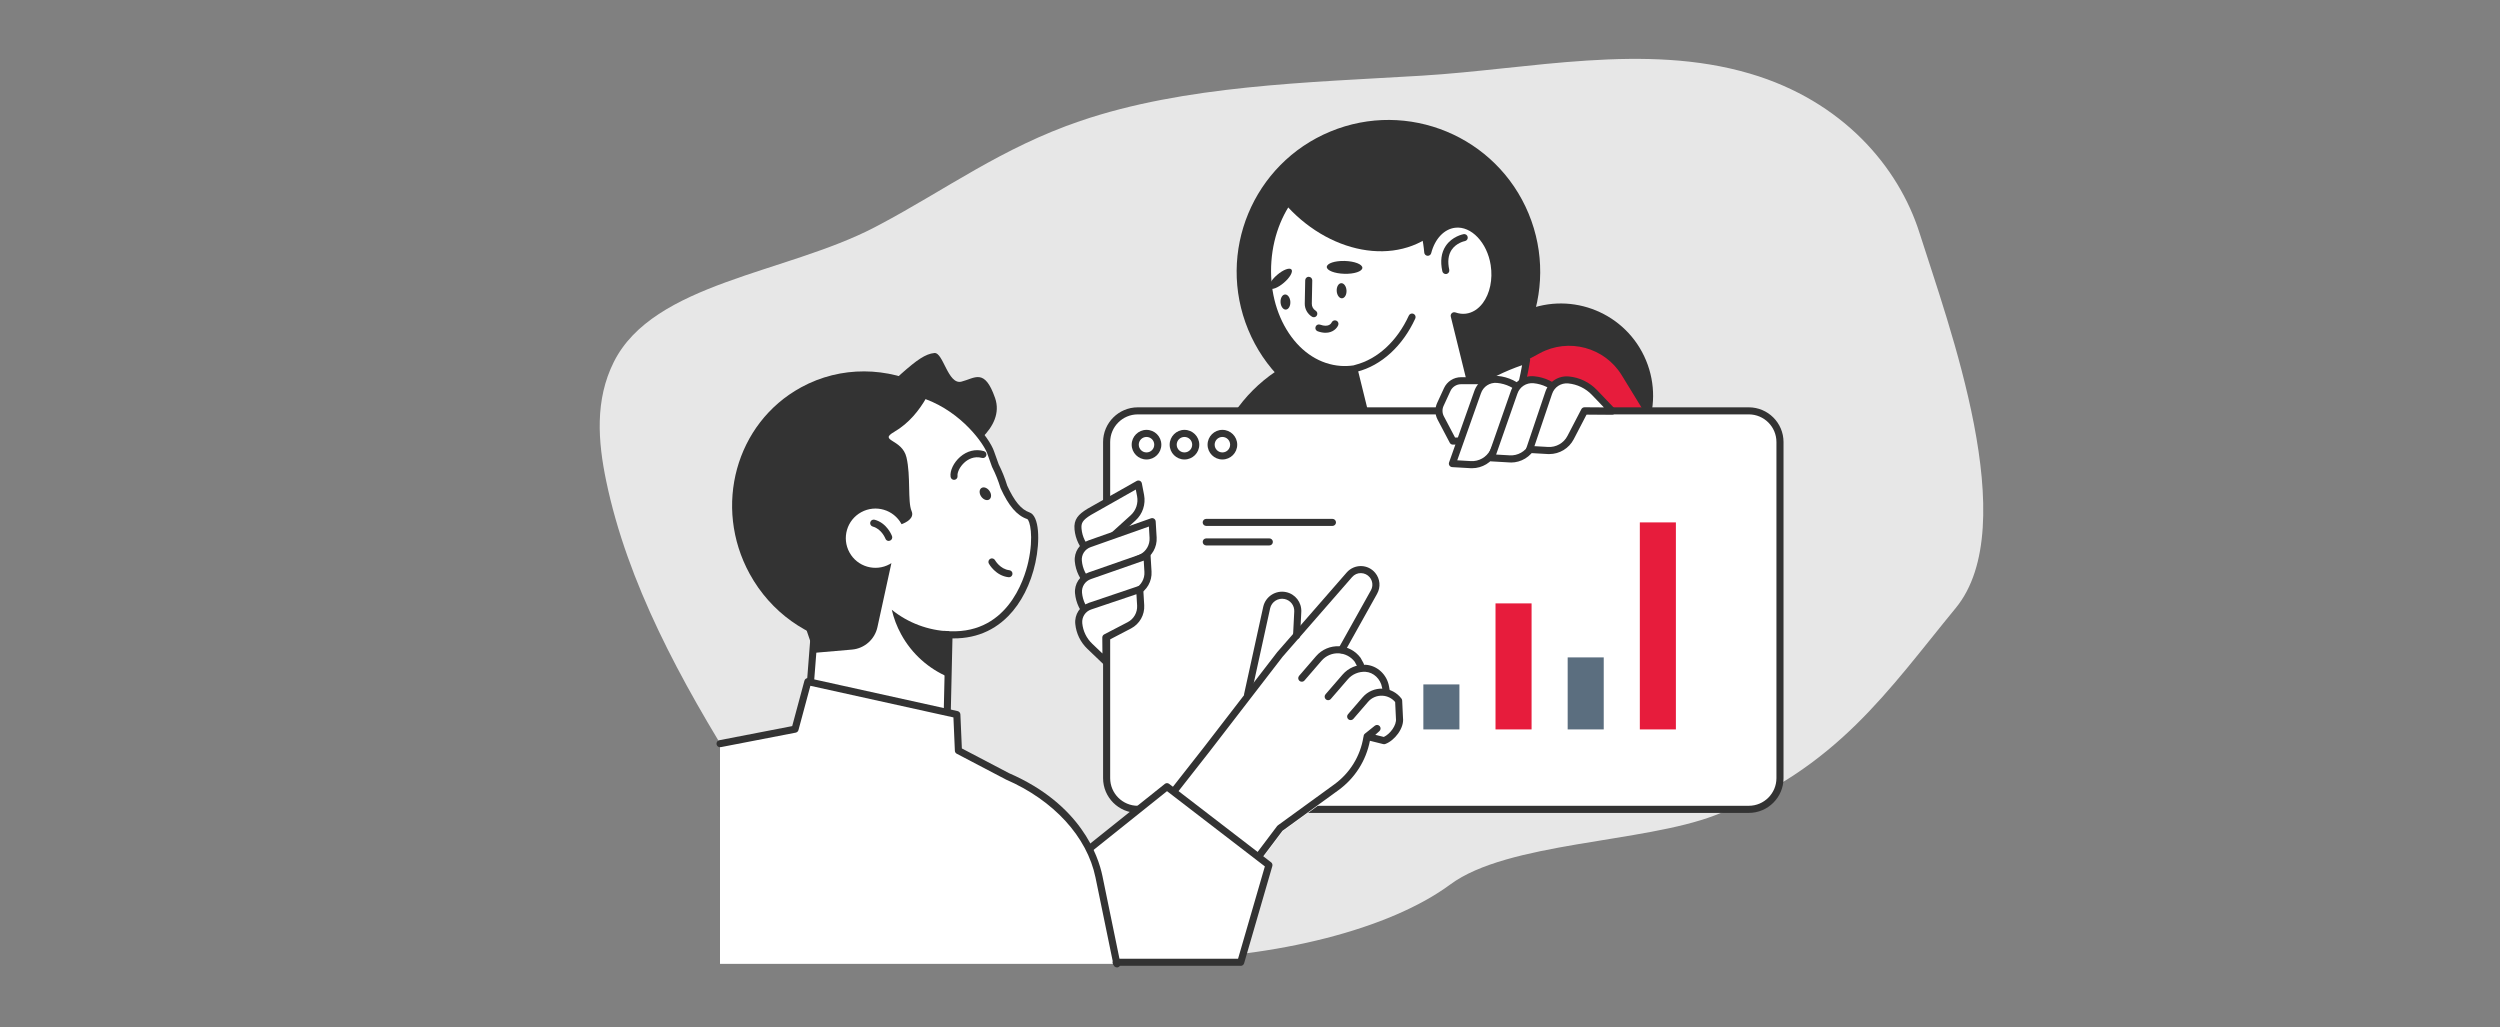<?xml version="1.0" encoding="UTF-8"?><svg id="Layer_1" xmlns="http://www.w3.org/2000/svg" viewBox="0 0 730 300"><rect x="0" y="0" width="730" height="300" fill="#808080" stroke="none"/><defs><style>.cls-1{fill:#fff;}.cls-2{fill:#333;}.cls-3{fill:#e7e7e7;}.cls-4{fill:#5b6e7f;}.cls-5{fill:#e71c3c;}</style></defs><path class="cls-3" d="m256.76,65.65c-.47.25-.93.49-1.4.74-25.83,13.45-64.55,16.17-76.13,39.31-5.56,11.11-4.63,23.2-2.21,34.81,6.19,29.68,21.58,58.14,38.94,85.76,6.59,10.49,13.7,21.12,25.32,29.41,50.24,35.89,146.77,28.78,182.22,2.57,16.75-12.39,56.32-12.11,77.33-20.2,35.51-13.66,50.47-36.45,70.24-60.5,19.77-24.05-2.06-82.63-10.56-109.5-6.13-19.37-22.49-38.59-49.51-46.55-30.77-9.07-64.23-1.31-95.89.6-33.47,2.01-69.15,2.82-99.71,13.24-22.81,7.77-39.27,20.05-58.63,30.31Z"/><g><g><circle class="cls-2" cx="397.18" cy="145.28" r="44.31"/><circle class="cls-2" cx="455.76" cy="115.56" r="26.94" transform="translate(-9.53 183.21) rotate(-22.5)"/><path class="cls-5" d="m379.01,141.28l70.61-38.14c8.43-4.55,18.94-1.72,23.94,6.45l13.52,22.08-58.62,38.47-49.46-28.85Z"/><circle class="cls-2" cx="405.42" cy="79.34" r="44.31" transform="translate(.5 161.19) rotate(-22.5)"/><g><path class="cls-1" d="m391.37,107.85c1.35.1,2.68.04,3.99-.14l5.07,20.58-12.73,6.16-.09.05c6.34,11.01,14.82,17.76,24.15,17.76,16.01,0,29.54-19.85,34-47.13-5.59,1.75-11,4.29-16.05,7.68l-5.08-20.6c1.13.4,2.32.56,3.52.41,5.62-.71,9.34-7.65,8.14-15.37-1.11-7.13-6.27-12.4-11.51-11.78-3.79.45-6.72,3.74-7.88,8.18-1.15-13.84-9.82-24.83-21.13-25.67-12.9-.95-24.35,11.68-25.57,28.21-1.22,16.53,8.25,30.71,21.15,31.66Z"/><path class="cls-2" d="m411.76,153.28c-9.36,0-18.26-6.49-25.04-18.27-.14-.24-.17-.53-.1-.79.07-.27.25-.49.49-.63.02,0,.12-.07.14-.08l11.98-5.79-4.65-18.88c-1.11.11-2.2.12-3.28.04-6.56-.48-12.48-4.19-16.65-10.44-4.12-6.17-6.06-14.1-5.45-22.32,1.26-17.07,13.22-30.15,26.67-29.17,10.53.78,19.15,10.09,21.55,22.71,1.69-2.96,4.28-4.87,7.25-5.22,5.79-.68,11.46,4.99,12.65,12.65.73,4.71-.28,9.45-2.71,12.67-1.68,2.23-3.86,3.57-6.32,3.88-.74.09-1.49.08-2.24-.02l4.32,17.52c4.66-2.97,9.72-5.32,15.08-7,.34-.11.72-.03.99.21s.4.59.34.95c-4.7,28.71-18.77,47.99-35.02,47.99Zm-22.69-18.35c6.32,10.51,14.35,16.29,22.69,16.29,14.65,0,27.96-18.24,32.69-44.58-5.04,1.73-9.8,4.09-14.16,7.02-.28.19-.63.23-.95.11-.31-.12-.55-.39-.63-.72l-5.08-20.6c-.09-.37.03-.76.31-1.01.28-.26.68-.33,1.04-.21,1.03.36,2.06.49,3.05.36,1.89-.24,3.59-1.3,4.93-3.07,2.1-2.79,2.97-6.94,2.32-11.11-1.02-6.57-5.67-11.47-10.37-10.91-3.22.38-5.91,3.22-7,7.42-.13.49-.58.81-1.09.77-.5-.04-.9-.44-.94-.94-1.12-13.54-9.61-23.94-20.17-24.72-12.3-.91-23.29,11.32-24.46,27.26-.57,7.77,1.24,15.23,5.11,21.02,3.81,5.71,9.17,9.09,15.09,9.53h0c1.23.09,2.49.04,3.76-.14.53-.07,1.02.26,1.15.78l5.07,20.58c.12.47-.11.96-.55,1.18l-11.81,5.71Z"/></g><path class="cls-2" d="m418.34,68.43c-.23.17-.45.35-.69.52-13.14,9.27-33.39,3.49-45.22-12.91-.13-.19-.26-.37-.39-.56,3.84-4.3,8.75-7.27,14.38-8.26,13.08-2.3,25.94,6.77,31.92,21.21Z"/><path class="cls-2" d="m396.01,108.58c-.46,0-.88-.31-1-.78-.14-.55.19-1.12.74-1.26,6.51-1.68,12.2-6.92,15.63-14.39.24-.52.85-.75,1.37-.51.52.24.75.85.51,1.37-3.69,8.04-9.88,13.7-16.99,15.53-.09.02-.17.03-.26.03Z"/><path class="cls-2" d="m377.1,78.69c.54.63-.44,2.37-2.2,3.87-1.76,1.51-3.62,2.21-4.17,1.58-.54-.63.44-2.37,2.2-3.87,1.76-1.51,3.62-2.21,4.17-1.58Z"/><path class="cls-2" d="m397.81,78.21c-.03,1.04-2.37,1.82-5.24,1.74s-5.17-.97-5.15-2.01c.03-1.04,2.37-1.82,5.24-1.74s5.17.97,5.15,2.01Z"/><path class="cls-2" d="m383.64,92.63c-.18,0-.37-.05-.54-.15-1.33-.82-2.14-2.29-2.11-3.85l.13-6.79c.01-.57.49-1.04,1.05-1.01.57.01,1.02.48,1.01,1.05l-.13,6.79c-.02.84.4,1.61,1.12,2.05.49.3.64.93.34,1.42-.2.32-.53.49-.88.49Z"/><path class="cls-2" d="m387.05,97.17c-.67,0-1.43-.13-2.28-.43-.54-.19-.82-.78-.62-1.32.19-.54.78-.82,1.32-.62,2.52.9,3.26-.38,3.38-.65.24-.51.84-.75,1.36-.53.52.22.76.81.55,1.33-.37.9-1.55,2.22-3.7,2.22Z"/><path class="cls-2" d="m422.17,80.02c-.47,0-.9-.33-1.01-.81-.65-2.95-.31-5.44.99-7.39,1.88-2.82,5.08-3.42,5.22-3.45.56-.1,1.1.27,1.2.83.1.56-.27,1.1-.83,1.2-.04,0-2.51.5-3.88,2.58-.97,1.47-1.2,3.42-.68,5.79.12.56-.23,1.11-.79,1.23-.07.02-.15.02-.22.02Z"/><path class="cls-2" d="m376.78,88.11c.07,1.22-.51,2.24-1.3,2.29-.79.05-1.49-.9-1.56-2.12-.07-1.22.51-2.24,1.3-2.29.79-.05,1.49.9,1.56,2.12Z"/><path class="cls-2" d="m393.18,84.81c.07,1.22-.51,2.24-1.3,2.29-.79.05-1.49-.9-1.56-2.12s.51-2.24,1.3-2.29c.79-.05,1.49.9,1.56,2.12Z"/><g><path class="cls-1" d="m331.96,119.97h178.99c4.87,0,8.82,3.95,8.82,8.82v98.73c0,4.87-3.95,8.82-8.82,8.82h-178.99c-4.87,0-8.82-3.95-8.82-8.82v-98.73c0-4.87,3.95-8.82,8.82-8.82Z"/><path class="cls-2" d="m510.65,237.37h-178.41c-5.59,0-10.14-4.55-10.14-10.14v-98.15c0-5.59,4.55-10.14,10.14-10.14h178.41c5.59,0,10.14,4.55,10.14,10.14v98.15c0,5.59-4.55,10.14-10.14,10.14Zm-178.41-116.37c-4.45,0-8.07,3.62-8.07,8.07v98.15c0,4.45,3.62,8.07,8.07,8.07h178.41c4.45,0,8.07-3.62,8.07-8.07v-98.15c0-4.45-3.62-8.07-8.07-8.07h-178.41Z"/></g><path class="cls-2" d="m334.78,134.17c-2.38,0-4.33-1.94-4.33-4.32s1.94-4.33,4.33-4.33,4.33,1.94,4.33,4.33-1.94,4.32-4.33,4.32Zm0-6.58c-1.25,0-2.26,1.01-2.26,2.26s1.01,2.26,2.26,2.26,2.26-1.01,2.26-2.26-1.01-2.26-2.26-2.26Z"/><path class="cls-2" d="m345.86,134.17c-2.38,0-4.32-1.94-4.32-4.32s1.94-4.33,4.32-4.33,4.33,1.94,4.33,4.33-1.94,4.32-4.33,4.32Zm0-6.58c-1.25,0-2.26,1.01-2.26,2.26s1.01,2.26,2.26,2.26,2.26-1.01,2.26-2.26-1.01-2.26-2.26-2.26Z"/><path class="cls-2" d="m356.94,134.17c-2.38,0-4.33-1.94-4.33-4.32s1.94-4.33,4.33-4.33,4.33,1.94,4.33,4.33-1.94,4.32-4.33,4.32Zm0-6.58c-1.25,0-2.26,1.01-2.26,2.26s1.01,2.26,2.26,2.26,2.26-1.01,2.26-2.26-1.01-2.26-2.26-2.26Z"/><g><path class="cls-1" d="m322.7,158.59l.05,7.1-4.75-4.54c-1.84-1.76-2.98-4.11-3.21-6.64h0c-.21-2.25.59-3.41,3.3-5.07l14.33-8.11.65,3.37c.46,2.4-.37,4.87-2.18,6.51l-8.17,7.39Z"/><path class="cls-2" d="m322.75,166.73c-.26,0-.52-.1-.71-.29l-4.75-4.54c-2.02-1.93-3.27-4.52-3.53-7.29-.28-2.97,1.12-4.42,3.78-6.05l14.36-8.12c.29-.16.64-.18.94-.04.3.14.52.42.58.74l.65,3.37c.52,2.74-.43,5.6-2.5,7.47l-7.83,7.08.05,6.64c0,.41-.24.79-.62.96-.13.06-.27.08-.41.08Zm8.91-23.79l-13.07,7.4c-2.53,1.55-2.93,2.42-2.78,4.08.21,2.28,1.24,4.41,2.9,5.99l2.99,2.86-.04-4.66c0-.29.12-.58.34-.77l8.17-7.39c1.54-1.39,2.25-3.52,1.86-5.55l-.38-1.96Z"/></g><g><path class="cls-1" d="m322.77,167.93l.05,7.1-4.75-4.54c-1.84-1.76-2.98-4.11-3.21-6.64h0c-.21-2.25,1.15-4.35,3.3-5.07l18.26-6.46.28,4.68c.14,2.42-1.15,4.7-3.3,5.82l-10.62,5.13Z"/><path class="cls-2" d="m322.83,176.07c-.26,0-.52-.1-.71-.29l-4.75-4.54c-2.02-1.93-3.27-4.52-3.53-7.29-.26-2.74,1.39-5.27,3.99-6.15l18.25-6.45c.31-.11.65-.07.92.11.27.18.44.48.46.8l.28,4.68c.17,2.82-1.35,5.49-3.85,6.79l-10.06,4.86.05,6.45c0,.41-.24.79-.62.96-.13.06-.27.08-.41.08Zm12.64-22.32l-16.96,6c-1.71.58-2.78,2.22-2.61,4,.21,2.28,1.24,4.41,2.9,5.99l2.99,2.86-.04-4.66c0-.4.22-.76.58-.94l10.62-5.13c1.76-.92,2.84-2.81,2.72-4.82l-.19-3.3Z"/></g><g><path class="cls-1" d="m322.84,177.28l.05,7.1-4.75-4.54c-1.84-1.76-2.98-4.11-3.21-6.64h0c-.21-2.25,1.15-4.35,3.3-5.07l16.71-5.84.28,4.68c.14,2.42-1.15,4.7-3.3,5.82l-9.07,4.51Z"/><path class="cls-2" d="m322.9,185.41c-.26,0-.52-.1-.71-.29l-4.75-4.54c-2.02-1.93-3.27-4.52-3.53-7.29-.26-2.74,1.39-5.27,3.99-6.15l16.7-5.83c.31-.11.64-.06.91.12.27.18.44.48.46.8l.28,4.67c.17,2.82-1.35,5.49-3.85,6.79l-8.5,4.23.05,6.46c0,.41-.24.79-.62.96-.13.06-.27.08-.41.08Zm11.08-21.71l-15.42,5.39c-1.71.58-2.77,2.22-2.61,4,.21,2.28,1.24,4.41,2.9,5.99l2.99,2.86-.04-4.66c0-.39.22-.76.57-.93l9.07-4.51c1.77-.92,2.85-2.82,2.73-4.83l-.2-3.31Z"/></g><g><path class="cls-1" d="m322.91,186.16l.05,7.1-4.75-4.54c-1.84-1.76-2.98-4.11-3.21-6.64h0c-.21-2.25,1.15-4.35,3.3-5.07l14.5-4.9.28,4.68c.14,2.42-1.15,4.7-3.3,5.82l-6.86,3.57Z"/><path class="cls-2" d="m322.97,194.29c-.26,0-.52-.1-.71-.29l-4.75-4.54c-2.02-1.93-3.27-4.52-3.53-7.29-.26-2.74,1.39-5.27,3.99-6.15l14.5-4.9c.31-.1.64-.06.91.12.27.18.43.47.45.8l.28,4.68c.17,2.82-1.35,5.49-3.85,6.79l-6.29,3.28.05,6.47c0,.41-.24.79-.62.96-.13.06-.27.08-.41.08Zm8.87-20.78l-13.22,4.46c-1.7.57-2.76,2.22-2.6,4,.21,2.28,1.24,4.41,2.9,5.99l2.99,2.86-.04-4.66c0-.39.21-.74.56-.92l6.86-3.57c1.79-.93,2.86-2.83,2.75-4.84l-.2-3.32Z"/></g><g><path class="cls-1" d="m437.27,116.38l-2.31-3.32c-.83-1.19-2.19-1.9-3.64-1.9h-4.69c-1.73,0-3.3,1.01-4.03,2.58l-2.01,4.36c-.58,1.25-.54,2.7.1,3.93l3.56,6.76h6.17c1.57,0,3.02-.83,3.82-2.18l3.21-5.44c.88-1.5.81-3.37-.18-4.79Z"/><path class="cls-2" d="m430.41,129.83h-6.17c-.38,0-.74-.21-.91-.55l-3.56-6.76c-.79-1.5-.83-3.31-.13-4.84l2.01-4.36c.89-1.93,2.84-3.18,4.97-3.18h4.69c1.79,0,3.47.88,4.49,2.34l2.31,3.32c1.22,1.75,1.31,4.07.22,5.91l-3.21,5.44c-.98,1.66-2.78,2.69-4.71,2.69Zm-5.55-2.07h5.55c1.2,0,2.32-.64,2.93-1.67l3.21-5.44c.68-1.14.62-2.59-.14-3.68h0l-2.31-3.32c-.64-.91-1.68-1.46-2.79-1.46h-4.69c-1.32,0-2.54.78-3.09,1.98l-2.01,4.36c-.44.95-.41,2.08.08,3.01l3.27,6.21Z"/></g><g><path class="cls-1" d="m441.9,119.81l8.1.06-5.18-5.42c-2-2.09-4.69-3.39-7.57-3.66h0c-2.57-.24-4.96,1.32-5.78,3.76l-7.36,20.81,5.33.31c2.76.16,5.35-1.31,6.63-3.76l5.84-12.1Z"/><path class="cls-2" d="m429.84,136.72c-.16,0-.31,0-.47-.01l-5.33-.31c-.32-.02-.62-.19-.8-.46-.18-.27-.22-.61-.11-.92l7.36-20.81c.98-2.89,3.81-4.73,6.85-4.44,3.13.29,6.05,1.71,8.22,3.98l5.18,5.42c.29.3.37.74.2,1.12-.16.38-.54.62-.95.62h0l-7.44-.06-5.56,11.51c-1.4,2.69-4.17,4.36-7.15,4.36Zm-4.31-2.31l3.96.23c2.34.14,4.57-1.12,5.65-3.21l5.83-12.08c.17-.36.53-.58.93-.58h0l5.65.04-3.49-3.65c-1.83-1.91-4.29-3.1-6.92-3.35-2.11-.2-4.04,1.06-4.71,3.06l-6.91,19.53Z"/></g><g><path class="cls-1" d="m452.56,119.9l8.1.06-5.18-5.42c-2-2.09-4.69-3.39-7.57-3.66h0c-2.57-.24-4.96,1.32-5.78,3.76l-6.65,19.04,5.33.31c2.76.16,5.35-1.31,6.63-3.76l5.14-10.33Z"/><path class="cls-2" d="m441.2,135.04c-.16,0-.31,0-.47-.01l-5.33-.31c-.32-.02-.62-.19-.8-.46-.18-.27-.22-.61-.12-.91l6.65-19.04c.98-2.9,3.79-4.73,6.86-4.44,3.13.29,6.05,1.71,8.22,3.98l5.18,5.42c.29.3.37.74.2,1.12-.16.38-.54.62-.95.62h0l-7.45-.06-4.85,9.76c-1.4,2.68-4.16,4.35-7.14,4.35Zm-4.31-2.31l3.96.23c2.34.14,4.57-1.12,5.65-3.21l5.13-10.32c.17-.35.53-.57.92-.57h0l5.65.04-3.49-3.65c-1.83-1.91-4.29-3.1-6.92-3.35-2.1-.19-4.04,1.06-4.71,3.06l-6.21,17.76Z"/></g><g><path class="cls-1" d="m462.67,119.97l8.1.06-5.18-5.42c-2-2.09-4.69-3.39-7.57-3.66h0c-2.57-.24-4.96,1.32-5.78,3.76l-5.58,16.53,5.33.31c2.76.16,5.35-1.31,6.63-3.76l4.07-7.82Z"/><path class="cls-2" d="m452.39,132.59c-.16,0-.32,0-.47-.01l-5.33-.31c-.32-.02-.62-.19-.8-.45s-.23-.6-.12-.91l5.58-16.53c.98-2.91,3.8-4.74,6.86-4.45,3.13.29,6.05,1.71,8.22,3.98l5.18,5.42c.29.3.37.74.2,1.12-.16.38-.54.62-.95.62h0l-7.46-.06-3.77,7.25c-1.39,2.67-4.15,4.33-7.13,4.33Zm-4.33-2.31l3.98.23c2.34.14,4.57-1.12,5.65-3.21l4.07-7.82c.18-.34.52-.55.92-.56l5.65.04-3.49-3.65c-1.83-1.91-4.29-3.1-6.92-3.35-2.11-.2-4.04,1.06-4.71,3.06l-5.15,15.24Z"/></g><rect class="cls-4" x="415.62" y="199.85" width="10.53" height="13.14"/><rect class="cls-5" x="436.69" y="176.19" width="10.53" height="36.8"/><rect class="cls-4" x="457.76" y="191.96" width="10.53" height="21.03"/><rect class="cls-5" x="478.83" y="152.54" width="10.53" height="60.45"/><path class="cls-2" d="m389.08,153.57h-36.87c-.57,0-1.03-.46-1.03-1.03s.46-1.03,1.03-1.03h36.87c.57,0,1.03.46,1.03,1.03s-.46,1.03-1.03,1.03Z"/><path class="cls-2" d="m370.65,159.27h-18.43c-.57,0-1.03-.46-1.03-1.03s.46-1.03,1.03-1.03h18.43c.57,0,1.03.46,1.03,1.03s-.46,1.03-1.03,1.03Z"/></g><g><path class="cls-1" d="m409.58,204.52c-.01-.24-.09-.46-.24-.65-.88-1.18-2.09-2.04-3.44-2.53l-.17-.95c-.61-3.5-3.5-6.21-6.95-6.43-.51-.03-1.01,0-1.51.07.04-.02.09-.03.13-.06.52-.39.63-1.14.24-1.66l-.28-.38c-.99-1.32-2.33-2.3-3.84-2.85l8.73-15.62c1.13-2.02.91-4.48-.55-6.27-1.05-1.28-2.59-2.02-4.24-2.05-1.61-.02-3.22.67-4.3,1.92l-13.18,15.11.17-3.49c.14-2.86-1.79-5.35-4.59-5.94-3.09-.65-6.15,1.34-6.83,4.42l-5.58,25.45c-.02.11-.03.22-.02.34l-11.71,15.2-12.34,15.73c-.2.26-.29.58-.24.91.05.32.23.61.5.8l25.73,17.86c.21.14.44.21.67.21.36,0,.71-.16.95-.47l7.91-10.49,16.32-11.84c4.87-3.54,8.15-8.7,9.27-14.59l4.65.21c.16,0,.31-.02.45-.07,2.87-1.02,4.7-3.76,4.55-6.8l-.24-5.06Z"/><path class="cls-2" d="m364.29,203.89c-.07,0-.15,0-.22-.02-.56-.12-.91-.67-.79-1.23l5.58-25.45c.66-3,3.64-4.93,6.65-4.3,2.73.57,4.6,3,4.47,5.78l-.35,6.99c-.03.57-.51,1.01-1.08.98-.57-.03-1.01-.51-.98-1.08l.35-6.99c.09-1.76-1.1-3.3-2.83-3.66-1.9-.4-3.79.82-4.21,2.72l-5.58,25.45c-.11.48-.53.81-1.01.81Z"/><path class="cls-2" d="m365.72,253.48c-.2,0-.41-.06-.59-.18l-25.73-17.86c-.23-.16-.39-.41-.43-.69-.04-.28.03-.57.21-.79l12.34-15.73,21.4-27.77,20.33-23.31c1.06-1.21,2.61-1.88,4.19-1.86,1.61.03,3.11.75,4.13,2,1.43,1.74,1.64,4.14.54,6.1l-9.42,16.87c-.28.5-.91.68-1.41.4-.5-.28-.68-.91-.4-1.41l9.42-16.87c.68-1.22.55-2.71-.33-3.79-.63-.77-1.56-1.22-2.56-1.24-1.02-.03-1.94.41-2.6,1.16l-20.29,23.26-21.37,27.73-11.67,14.88,24.02,16.67,7.42-9.84c.06-.08.14-.15.22-.21l16.46-11.95c4.58-3.33,7.61-8.24,8.51-13.83.01-.08.03-.15.06-.23,0-.3.15-.58.39-.77l2.89-2.31c.44-.35,1.07-.29,1.43.14.36.43.32,1.06-.1,1.44l-1.2,1.08,2.49.62c1.82-.83,3.8-3.45,3.54-5.39l-.23-4.81c-.92-1.09-2.25-1.76-3.69-1.84-1.62-.09-3.19.58-4.23,1.8l-4.29,4.97c-.37.43-1.02.48-1.46.11-.43-.37-.48-1.02-.11-1.46l4.29-4.97c1.46-1.7,3.67-2.63,5.91-2.51,2.15.12,4.12,1.18,5.42,2.9.12.17.2.36.21.57l.24,5.06c.4,3.02-2.5,6.67-5.18,7.63-.19.07-.4.08-.6.03l-3.88-.97c-1.13,5.82-4.38,10.93-9.2,14.43l-16.34,11.86-7.92,10.51c-.2.27-.51.41-.83.41Z"/><path class="cls-2" d="m380.11,199.06c-.24,0-.48-.08-.67-.25-.43-.37-.48-1.02-.11-1.46l4.99-5.78c1.67-1.93,4.19-3,6.74-2.86,2.45.14,4.7,1.34,6.18,3.31.03.04.06.08.08.12l.85,1.55c.27.5.09,1.13-.41,1.4-.5.27-1.13.09-1.4-.41l-.81-1.48c-1.11-1.44-2.78-2.32-4.59-2.43-1.92-.11-3.81.7-5.06,2.15l-4.99,5.78c-.2.24-.49.36-.78.36Z"/><path class="cls-2" d="m387.82,204.46c-.24,0-.48-.08-.67-.25-.43-.37-.48-1.03-.11-1.46l5-5.78c1.67-1.93,4.19-3,6.74-2.86,3.38.22,6.21,2.87,6.81,6.3l.23,1.3c.1.56-.28,1.1-.84,1.19-.56.1-1.1-.28-1.19-.84l-.23-1.3c-.44-2.51-2.47-4.44-4.84-4.59-1.96-.11-3.86.69-5.12,2.14l-5,5.78c-.2.24-.49.36-.78.36Z"/><polygon class="cls-1" points="313.28 251.68 340.75 229.7 370.52 252.6 362.28 280.99 316.94 280.99 313.28 251.68"/><path class="cls-1" d="m326.13,281.45h-115.89v-64.31l21.91-4.24,3.74-13.88,43.51,9.62.46,10.53,14.32,7.51c12.25,5.31,23.86,15.39,26.73,29.32l5.24,25.45Z"/><g><polygon class="cls-1" points="313.28 251.68 340.75 229.7 370.52 252.6 362.28 280.99 325.89 280.99 313.28 251.68"/><path class="cls-2" d="m362.28,282.02h-36.39c-.57,0-1.03-.46-1.03-1.03s.46-1.03,1.03-1.03h35.62l7.83-26.97-28.57-21.97-26.84,21.47c-.44.36-1.1.28-1.45-.16-.36-.45-.28-1.1.16-1.45l27.48-21.98c.37-.3.9-.3,1.27-.01l29.77,22.9c.34.26.48.7.36,1.11l-8.24,28.39c-.13.44-.53.74-.99.74Z"/></g><g><g><polygon class="cls-1" points="235.05 219.86 276.44 214.85 277.39 173.23 238.76 172.35 235.05 219.86"/><path class="cls-2" d="m235.05,220.89c-.26,0-.52-.1-.71-.29-.22-.21-.34-.52-.32-.83l3.7-47.51c.04-.55.52-.96,1.05-.95l38.64.88c.57.01,1.02.49,1.01,1.06l-.95,41.62c-.01.51-.4.94-.91,1l-41.39,5.01s-.08,0-.12,0Zm4.66-47.49l-3.53,45.28,39.25-4.75.91-39.69-36.63-.84Z"/></g><path class="cls-2" d="m253.81,120.71s18.51,15.34,23.33,13.43c4.82-1.91,16.5-9.09,13.42-17.93-3.09-8.85-5.88-5.76-9.83-4.77-3.95.99-5.3-8.61-7.89-8.36-2.59.25-5.13,2.03-9.73,6.11-4.6,4.08-9.3,11.53-9.3,11.53Z"/><g><path class="cls-1" d="m248.25,187.56c-8.88-2.83-16.81-9.04-21.72-18.01-9.91-18.11-3.51-40.18,13.81-50.17,28.41-16.4,46.89,6.95,48.92,12.69.48,1.35.94,2.65,1.4,3.91,1.02,2.02,1.84,4.08,2.47,6.17,1.97,4.32,4.14,7.41,7.15,8.44,4.6,1.58,2.11,37.27-24.58,34.65l-27.45,2.32Z"/><path class="cls-2" d="m248.25,188.59c-.1,0-.21-.02-.31-.05-9.52-3.03-17.44-9.6-22.31-18.49-10.11-18.48-3.88-41.13,14.2-51.56,10.78-6.22,21.24-7.53,31.09-3.9,10.78,3.98,17.9,13.13,19.32,17.14.47,1.32.92,2.6,1.37,3.84,1.01,2.01,1.85,4.1,2.49,6.22,2.1,4.59,4.11,7.01,6.51,7.83,2.87.98,3.13,8.25,1.72,14.71-1.35,6.23-4.16,11.76-7.91,15.56-4.9,4.98-11.24,7.13-18.84,6.38-.57-.06-.98-.56-.93-1.13.06-.57.56-.98,1.13-.93,18.16,1.78,23.33-14.97,24.48-20.15,1.68-7.53.41-12.24-.33-12.5-2.99-1.02-5.38-3.8-7.75-8.99-.02-.04-.04-.08-.05-.13-.62-2.05-1.43-4.07-2.41-6.01-.02-.04-.03-.07-.05-.11-.46-1.26-.92-2.57-1.4-3.92-.96-2.71-7.27-11.9-18.08-15.89-9.25-3.42-19.12-2.16-29.35,3.75-17.1,9.87-22.99,31.3-13.42,48.78,4.61,8.43,12.11,14.65,21.12,17.52.54.17.84.75.67,1.3-.14.44-.55.72-.98.72Z"/></g><path class="cls-2" d="m233.87,113.13c11.72-6.41,25.37-6.02,36.65-.19-3.51.84-6.94,2.11-10.22,3.91-22.26,12.18-29.18,42.36-15.47,67.41.76,1.39,1.58,2.73,2.43,4.03-11.54-2.15-22.17-9.42-28.36-20.73-10.75-19.65-4.05-44.02,14.98-54.43Z"/><path class="cls-2" d="m264.69,133.55c-1.29-5.46-8.28-4.71-3.6-7.43,8.85-5.13,11.96-15.72,11.96-15.72-21.79-5.88-44.34,26.67-44.34,26.67l5.61,43.47,3.45,10.09,10.99-.95c3.65-.31,6.67-2.97,7.45-6.55l4.08-18.7c-.17.11-.33.22-.51.31-4.19,2.29-9.45.76-11.74-3.44-2.29-4.19-.76-9.45,3.44-11.74,4.19-2.29,9.45-.76,11.74,3.44.01.02.02.05.03.07,1.17-.43,3.87-1.68,2.93-3.84-1.19-2.74-.2-10.22-1.49-15.67Z"/><path class="cls-2" d="m294.61,168.55s-.08,0-.11,0c-3.77-.42-5.68-3.83-5.76-3.98-.27-.5-.09-1.13.41-1.4.5-.27,1.13-.09,1.4.41.03.05,1.5,2.62,4.18,2.92.57.06.98.57.91,1.14-.06.53-.51.92-1.03.92Z"/><path class="cls-2" d="m259.51,157.96c-.42,0-.82-.26-.97-.68h0s-1.08-2.82-3.69-3.52c-.55-.15-.88-.71-.73-1.27.15-.55.71-.88,1.27-.73,3.66.98,5.03,4.65,5.09,4.8.19.54-.08,1.13-.62,1.32-.12.04-.24.06-.35.06Z"/><path class="cls-2" d="m278.59,140.12c-.51,0-.95-.38-1.02-.9-.24-1.78.91-4.16,2.78-5.8,2.03-1.77,4.5-2.38,6.94-1.7.55.15.87.72.72,1.27-.15.55-.72.87-1.27.72-2.37-.65-4.18.51-5.04,1.27-1.47,1.29-2.22,3.03-2.1,3.97.08.57-.32,1.09-.89,1.16-.05,0-.09,0-.14,0Z"/><path class="cls-2" d="m286.53,145.02c.65.91,1.7,1.28,2.36.81.66-.47.67-1.58.02-2.5-.65-.91-1.7-1.28-2.36-.81-.66.47-.67,1.58-.02,2.5Z"/><path class="cls-2" d="m277.12,184.35l-.3,13.32c-5.62-2.42-10.51-6.65-13.68-12.44-1.27-2.31-2.17-4.73-2.74-7.18,4.77,3.86,10.66,6.04,16.73,6.29Z"/></g><g><path class="cls-1" d="m210.24,217.14l21.91-4.24,3.74-13.88,43.51,9.62.46,10.53,14.32,7.51c12.25,5.31,23.86,15.39,26.73,29.32l5.24,25.45-115.89-64.31Z"/><path class="cls-2" d="m326.13,282.48c-.48,0-.91-.34-1.01-.82l-5.24-25.45c-2.44-11.86-12.21-22.54-26.13-28.58l-14.38-7.54c-.33-.17-.54-.5-.55-.87l-.42-9.74-41.77-9.23-3.48,12.93c-.1.38-.41.67-.8.75l-21.91,4.24c-.56.11-1.1-.26-1.21-.82-.11-.56.26-1.1.82-1.21l21.27-4.12,3.57-13.26c.14-.53.68-.86,1.22-.74l43.51,9.62c.46.1.79.5.81.96l.43,9.94,13.79,7.23c20.88,9.06,26.02,24.02,27.26,30.03l5.24,25.45c.11.56-.24,1.11-.8,1.22-.07.01-.14.02-.21.02Z"/></g></g></g></svg>